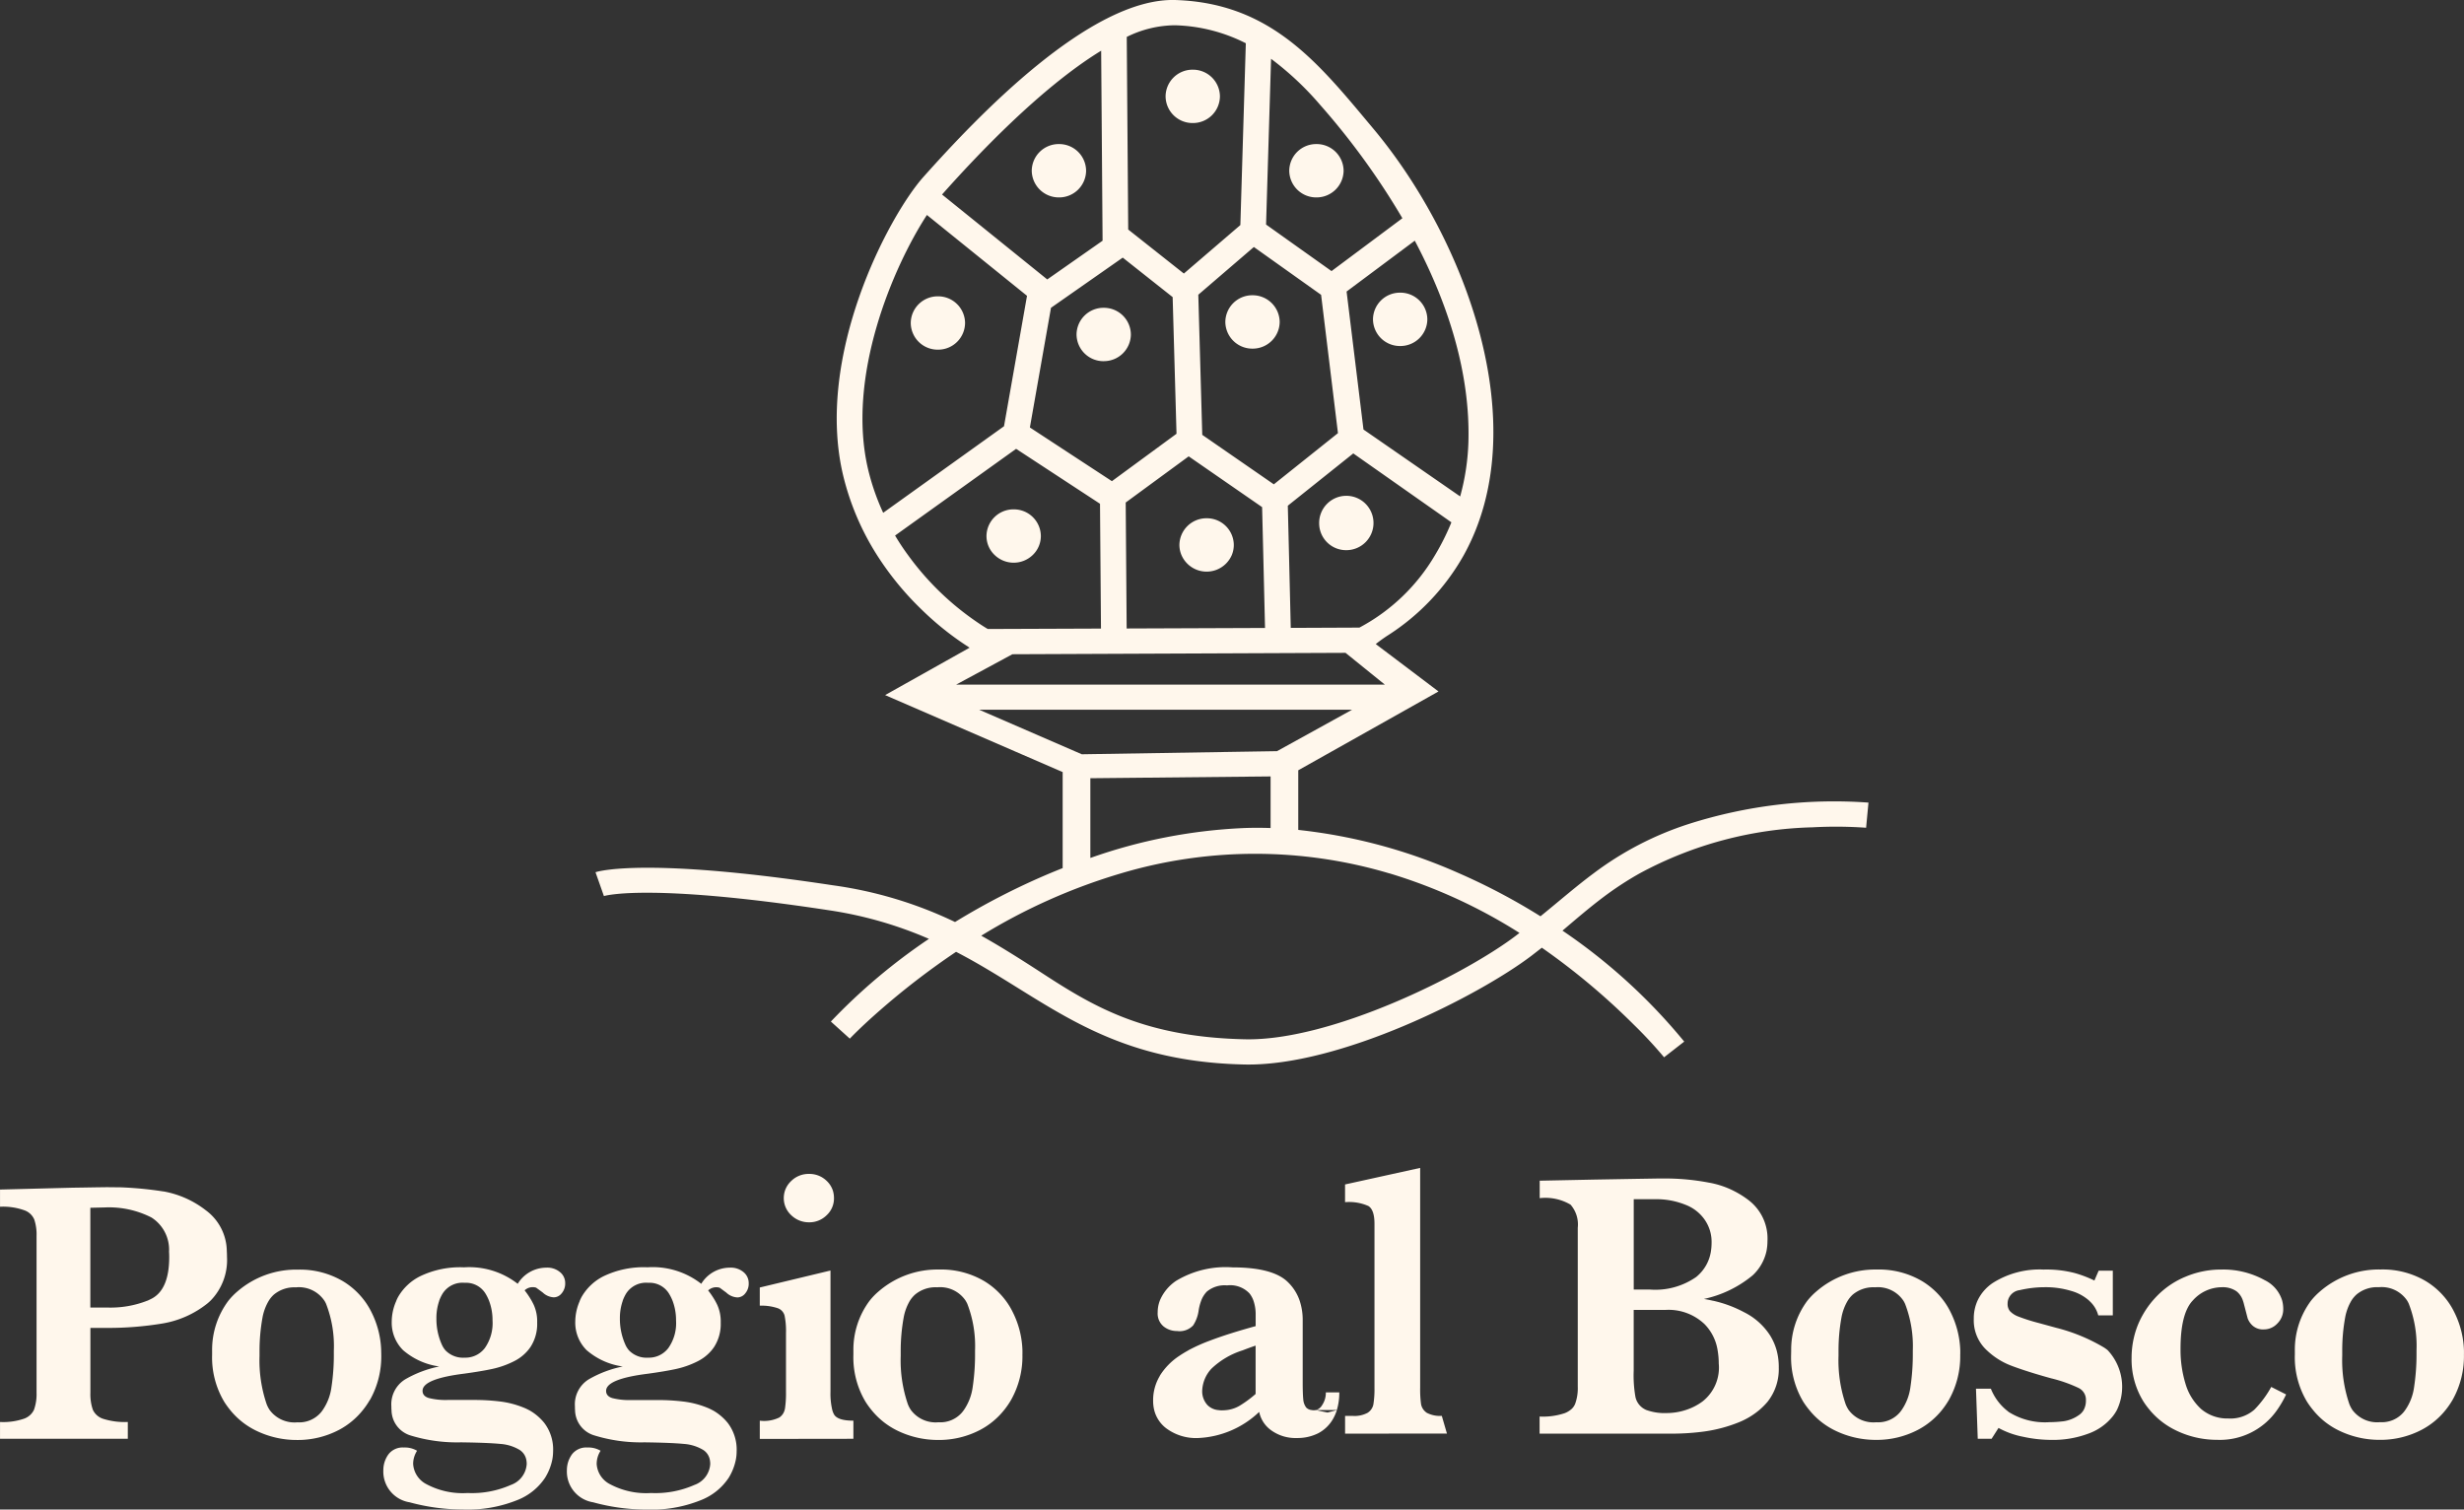 <svg xmlns="http://www.w3.org/2000/svg" xmlns:xlink="http://www.w3.org/1999/xlink" width="191.508" height="117.318" viewBox="0 0 191.508 117.318">
  <rect x="0" y="0" width="191.508" height="117.318" fill="#333333" stroke="none"/>
  <defs>
    <clipPath id="clip-path">
      <path id="Tracciato_2" data-name="Tracciato 2" d="M0,60.1H191.508V-57.218H0Z" transform="translate(0 57.218)" fill="none"/>
    </clipPath>
  </defs>
  <g id="Raggruppa_2" data-name="Raggruppa 2" transform="translate(0 0)" clip-path="url(#clip-path)">
    <g id="Raggruppa_1" data-name="Raggruppa 1" transform="translate(0.001 -0.002)">
      <path id="Tracciato_1" data-name="Tracciato 1" d="M74.394,31.956a37.2,37.2,0,0,0-14,1.671,25.052,25.052,0,0,0-7.363,3.826h0c-1.347,1-2.614,2.108-4.129,3.338a48.579,48.579,0,0,0-6.315-3.336h0a41.689,41.689,0,0,0-12.511-3.377V29.444l10.9-6.126L36.1,19.635c.264-.211.578-.441.908-.656a17.683,17.683,0,0,0,5.923-6.241h0c5.6-10.075.139-24.608-7.02-33.158-4.209-5.027-7.882-9.754-15.372-10-6.645-.213-15.5,9.159-19.6,13.754C-1.746-13.652-7.543-2.751-5.283,6.585a20.466,20.466,0,0,0,2.627,6.149h0A23.188,23.188,0,0,0,.79,16.941a23.039,23.039,0,0,0,3.742,2.975L-2.035,23.6l13.8,5.983v7.463c-.33.131-.656.264-.984.4h0A54.879,54.879,0,0,0,3.4,41.236,32,32,0,0,0-6.109,38.38c-2.75-.418-5.112-.716-7.135-.925h0c-8.97-.927-11.3-.088-11.3-.088l.031.088.623,1.765s3.307-1.058,17.471,1.1A30.737,30.737,0,0,1,1.37,42.546a45.7,45.7,0,0,0-7.621,6.426L-4.779,50.3s.806-.857,2.288-2.153A58.8,58.8,0,0,1,3.48,43.553c6.906,3.578,11.343,8.513,22.4,8.757,7.373.164,18.162-5.3,22.322-8.452l.806-.625A53.368,53.368,0,0,1,56.15,49.21a34.055,34.055,0,0,1,2.358,2.54l1.566-1.22a44.382,44.382,0,0,0-9.462-8.624c1.058-.9,2.081-1.78,3.209-2.629a25.526,25.526,0,0,1,2.793-1.823h0a29.791,29.791,0,0,1,13.428-3.578,33.53,33.53,0,0,1,4.168.033ZM-1.26,11.2,8.147,4.461l6.52,4.269.031,4,.045,5.7-8.8.033c-.2-.119-.527-.322-.943-.611a21.673,21.673,0,0,1-5.245-5.12h0Q-.793,11.989-1.26,11.2M1.214-13.714,8.994-7.432,7.206,2.705-2.185,9.433a18.02,18.02,0,0,1-1.154-3.3C-5.09-1.112-1.422-9.658,1.214-13.714m13.653,2-4.3,3.01-8.177-6.6.059-.066c2.5-2.807,7.547-8.2,12.308-11.111ZM16.434-10.4l3.879,3.069.3,10.621L15.592,6.974,9.217,2.8l1.64-9.3ZM21.56,5.045l5.706,3.947.092,3.742.135,5.649-10.754.041-.043-5.69-.031-4.1ZM26-27.06l-.424,14.129L21.185-9.162l-4.326-3.422-.113-14.968a8.556,8.556,0,0,1,3.728-.906A12.872,12.872,0,0,1,26-27.06m.625,15.835,5.226,3.717L33.161,3.241,28.177,7.22,22.614,3.374,22.307-7.516ZM38.166-13.46,32.661-9.353,27.574-12.97l.388-12.882a23.663,23.663,0,0,1,3.808,3.574,56.922,56.922,0,0,1,6.4,8.819m4.49,21.619-7.515-5.2L33.832-7.764l5.3-3.953C41.748-6.771,43.458-1.369,43.3,3.966a17.936,17.936,0,0,1-.64,4.193M34.828,18.354l-5.335.023-.135-5.643-.094-3.853,5.089-4.064,7.625,5.356A18.246,18.246,0,0,1,40.7,12.73h0a14.941,14.941,0,0,1-5.87,5.624m1.979,4.435H3.48l4.378-2.364,25.892-.109Zm-8.384,5.169L13.254,28.2l-7.98-3.463H34.26Zm-.5,1.964v4.011c-.691-.025-1.38-.025-2.067,0a41.03,41.03,0,0,0-11.941,2.325V30.061ZM47.268,42.085l-.287.221C42.962,45.349,32.624,50.5,25.923,50.35c-7.707-.17-11.632-2.46-15.634-5.062C8.542,44.151,6.974,43.161,5.436,42.3a45.232,45.232,0,0,1,10.873-4.849h0a36.53,36.53,0,0,1,20.826,0h.016a40.838,40.838,0,0,1,10.114,4.63M31.7,10.263a2.112,2.112,0,1,1,2.112,2.073A2.092,2.092,0,0,1,31.7,10.263M35.884-5.6A2.093,2.093,0,0,0,38-3.53,2.093,2.093,0,0,0,40.108-5.6,2.092,2.092,0,0,0,38-7.676,2.092,2.092,0,0,0,35.884-5.6M29.376-17.154a2.091,2.091,0,0,1,2.112-2.071A2.093,2.093,0,0,1,33.6-17.154a2.1,2.1,0,0,1-2.112,2.075,2.093,2.093,0,0,1-2.112-2.075M28.632-5.4A2.1,2.1,0,0,0,26.52-7.475,2.093,2.093,0,0,0,24.408-5.4,2.093,2.093,0,0,0,26.52-3.327,2.094,2.094,0,0,0,28.632-5.4m-6.756-15.46a2.092,2.092,0,0,1-2.112-2.073,2.092,2.092,0,0,1,2.112-2.073,2.094,2.094,0,0,1,2.112,2.073,2.094,2.094,0,0,1-2.112,2.073M22.952,9.857a2.1,2.1,0,0,0-2.114,2.073,2.042,2.042,0,0,0,.166.8h0a2.129,2.129,0,0,0,3.9,0v0a2.041,2.041,0,0,0,.162-.8,2.092,2.092,0,0,0-2.11-2.073m-8-12.208a2.093,2.093,0,0,1-2.112-2.073A2.093,2.093,0,0,1,14.954-6.5a2.094,2.094,0,0,1,2.112,2.073,2.094,2.094,0,0,1-2.112,2.073M11.474-15.079a2.093,2.093,0,0,0,2.112-2.075,2.091,2.091,0,0,0-2.112-2.071,2.093,2.093,0,0,0-2.112,2.071,2.1,2.1,0,0,0,2.112,2.075M2.069-3.247A2.091,2.091,0,0,1-.042-5.318,2.092,2.092,0,0,1,2.069-7.391a2.091,2.091,0,0,1,2.11,2.073,2.091,2.091,0,0,1-2.11,2.071M7.956,9.166a2.092,2.092,0,0,0-2.112,2.073A2.035,2.035,0,0,0,6.5,12.734v0a2.132,2.132,0,0,0,2.916,0h0a2.045,2.045,0,0,0,.654-1.5A2.093,2.093,0,0,0,7.956,9.166M-54.477,70.675h0c-.068.066-.135.127-.209.189a7.568,7.568,0,0,1-3.539,1.579,25.846,25.846,0,0,1-4.267.34h-1.31v5.036a3.683,3.683,0,0,0,.189,1.322l.012.027v0a1.33,1.33,0,0,0,.8.683,5.6,5.6,0,0,0,1.907.242V81.4h-9.932V80.094a5,5,0,0,0,1.864-.256,1.345,1.345,0,0,0,.765-.67h0c.006-.018.014-.037.021-.055a3.579,3.579,0,0,0,.189-1.294V65.641a3.687,3.687,0,0,0-.176-1.279,1.3,1.3,0,0,0-.785-.726,4.9,4.9,0,0,0-1.878-.271V62.029l5.636-.144.947-.014.83-.014.9-.012,1.107.012a28.69,28.69,0,0,1,3.254.316l-.187,0h.187c.027,0,.053.006.08.01a7.5,7.5,0,0,1,3.233,1.452A4,4,0,0,1-53.2,66.81c.01.144.014.289.014.439a4.506,4.506,0,0,1-1.288,3.426m-3.213-3.861v0A2.964,2.964,0,0,0-59.058,64.2a7.271,7.271,0,0,0-3.615-.781l-1.134.027V71.2h1.339a7.83,7.83,0,0,0,3.1-.537h.01c.123-.057.24-.115.355-.174.882-.484,1.327-1.556,1.327-3.215,0-.162-.006-.316-.016-.463m178.369,8.017c0-.1,0-.195,0-.3a7.118,7.118,0,0,0-.757-2.979,5.681,5.681,0,0,0-.537-.882h-.006l.006,0a5.857,5.857,0,0,0-1.679-1.525,6.583,6.583,0,0,0-3.5-.9,6.991,6.991,0,0,0-4.7,1.692,5.358,5.358,0,0,0-.714.734l.006,0h-.006a6.367,6.367,0,0,0-1.257,3.859h0c0,.109,0,.217,0,.328a6.707,6.707,0,0,0,.947,3.666,6.61,6.61,0,0,0,.467.642v0a5.868,5.868,0,0,0,1.989,1.585,7.186,7.186,0,0,0,3.19.734,6.893,6.893,0,0,0,3.283-.793,5.9,5.9,0,0,0,1.841-1.525h0a6.527,6.527,0,0,0,.545-.793,6.923,6.923,0,0,0,.88-3.547m-4.412-4.158a2.042,2.042,0,0,1,.127.24,9.068,9.068,0,0,1,.6,3.621c0,.07,0,.139,0,.207a17.043,17.043,0,0,1-.189,2.649,4.072,4.072,0,0,1-.681,1.774h0q-.062.089-.129.172a2.219,2.219,0,0,1-1.841.779,2.4,2.4,0,0,1-2.141-.945h0a2.327,2.327,0,0,1-.246-.478,10.5,10.5,0,0,1-.547-3.726c0-.148,0-.293,0-.433v0a14.145,14.145,0,0,1,.236-2.6,3.993,3.993,0,0,1,.472-1.257,2.245,2.245,0,0,1,.4-.48,2.488,2.488,0,0,1,1.735-.57,2.386,2.386,0,0,1,2.208,1.05m-24.7.014-.014-.014h0a3.546,3.546,0,0,0-1.415-.765,6.779,6.779,0,0,0-2.052-.285,8.471,8.471,0,0,0-1.927.226,1.072,1.072,0,0,0-.929.826,1.282,1.282,0,0,0-.023.238.878.878,0,0,0,.18.566,1.73,1.73,0,0,0,.646.42,14.289,14.289,0,0,0,1.6.508l1.363.373a13.858,13.858,0,0,1,3.676,1.513,2.639,2.639,0,0,1,.332.24H93a4.168,4.168,0,0,1,.7,4.638,3.4,3.4,0,0,1-.3.463,4.262,4.262,0,0,1-1.942,1.378,7.793,7.793,0,0,1-2.838.478,10.29,10.29,0,0,1-2.19-.24,6.59,6.59,0,0,1-1.929-.689l-.535.839H82.887l-.078-2.231-.059-1.659h1.156a4.146,4.146,0,0,0,1.288,1.728c.033.027.068.055.1.082a5.294,5.294,0,0,0,3.153.793,9.792,9.792,0,0,0,1.128-.074,2.767,2.767,0,0,0,1.156-.465,1.185,1.185,0,0,0,.388-.408h0a1.5,1.5,0,0,0,.176-.744,1.014,1.014,0,0,0-.578-.972,11.034,11.034,0,0,0-2.134-.748q-1.9-.526-3.112-.988a5.655,5.655,0,0,1-1.87-1.181c-.064-.057-.123-.119-.182-.18a3.165,3.165,0,0,1-.839-2.274,3.327,3.327,0,0,1,.285-1.4v0a3.38,3.38,0,0,1,1.2-1.392A6.787,6.787,0,0,1,88,68.247a8.755,8.755,0,0,1,2.424.271,9.21,9.21,0,0,1,1.53.582l.33-.763h1.1v3.473h-1.13a2.291,2.291,0,0,0-.689-1.124M81.529,74.831c0-.1,0-.195,0-.3h0a7.147,7.147,0,0,0-.755-2.979,5.68,5.68,0,0,0-.537-.882h-.01l.01,0a5.884,5.884,0,0,0-1.679-1.525,6.59,6.59,0,0,0-3.5-.9,6.986,6.986,0,0,0-4.7,1.692,5.241,5.241,0,0,0-.714.734l.008,0h-.008a6.354,6.354,0,0,0-1.257,3.859c0,.109-.006.217-.006.328a6.725,6.725,0,0,0,.947,3.666,6.624,6.624,0,0,0,.47.642v0a5.861,5.861,0,0,0,1.987,1.585,7.192,7.192,0,0,0,3.19.734,6.9,6.9,0,0,0,3.285-.793A5.92,5.92,0,0,0,80.1,79.172h0a6.528,6.528,0,0,0,.545-.793,6.923,6.923,0,0,0,.88-3.547m-4.412-4.158a2.4,2.4,0,0,1,.127.24,9.141,9.141,0,0,1,.6,3.621v.207a17.06,17.06,0,0,1-.187,2.649,4.072,4.072,0,0,1-.681,1.774h0c-.041.059-.086.117-.129.172A2.224,2.224,0,0,1,75,80.115a2.4,2.4,0,0,1-2.139-.945h0a2.332,2.332,0,0,1-.248-.478,10.542,10.542,0,0,1-.547-3.726c0-.148,0-.293,0-.433v0a14.327,14.327,0,0,1,.236-2.6,3.944,3.944,0,0,1,.474-1.257,2.179,2.179,0,0,1,.394-.48,2.493,2.493,0,0,1,1.737-.57,2.386,2.386,0,0,1,2.208,1.05M-23.89,68.752A4.059,4.059,0,0,0-25.639,70.4c-.047.094-.09.187-.131.277l3.338,0a3.146,3.146,0,0,1,.277-.58,1.834,1.834,0,0,1,1.708-.82,1.767,1.767,0,0,1,1.638.878,3.584,3.584,0,0,1,.258.527v0a4.243,4.243,0,0,1,.267,1.532,3.344,3.344,0,0,1-.607,2.145c-.051.064-.1.121-.16.18h0a1.892,1.892,0,0,1-1.394.556,1.906,1.906,0,0,1-1.484-.554h0a1.726,1.726,0,0,1-.264-.392,4.881,4.881,0,0,1-.455-2.1,4.017,4.017,0,0,1,.219-1.366l-1.4-1.013-1.936,1.015a3.994,3.994,0,0,0-.351,1.587,3.014,3.014,0,0,0,.914,2.272h.006a5.416,5.416,0,0,0,2.77,1.236,8.737,8.737,0,0,0-2.645,1,2.281,2.281,0,0,0-1.072,2.1c0,.1,0,.2.01.3A2.084,2.084,0,0,0-24.7,81.117a12.305,12.305,0,0,0,3.965.558q2.079.028,3.057.123a3.377,3.377,0,0,1,1.515.474,1.169,1.169,0,0,1,.506.761,1.833,1.833,0,0,1,.031.326,1.846,1.846,0,0,1-1.238,1.63,7.5,7.5,0,0,1-3.363.625,5.971,5.971,0,0,1-3.18-.681,1.9,1.9,0,0,1-1.046-1.575,2.135,2.135,0,0,1,.027-.324,1.913,1.913,0,0,1,.277-.705,1.871,1.871,0,0,0-1.033-.252,1.391,1.391,0,0,0-1.2.543,2.476,2.476,0,0,0-.228.412v0a2.129,2.129,0,0,0-.158.812,2.418,2.418,0,0,0,2.04,2.491A15.69,15.69,0,0,0-20.6,86.9a10.282,10.282,0,0,0,4.228-.724,4.62,4.62,0,0,0,2.177-1.741,4.277,4.277,0,0,0,.556-1.4h0a3.32,3.32,0,0,0,.064-.648,3.417,3.417,0,0,0-.675-2.2,4.043,4.043,0,0,0-1.2-1.013h-.008a3.832,3.832,0,0,0-.426-.2,7.17,7.17,0,0,0-1.874-.474,16.178,16.178,0,0,0-1.929-.111h-2.091a5.322,5.322,0,0,1-1.46-.152c-.322-.1-.482-.289-.482-.56q0-.932,3.25-1.335,1.322-.181,2.161-.363a7.016,7.016,0,0,0,1.667-.584,3.391,3.391,0,0,0,1.113-.861v0a3.189,3.189,0,0,0,.209-.279,3.29,3.29,0,0,0,.508-1.88,3.113,3.113,0,0,0-.26-1.363c-.051-.111-.109-.221-.172-.336a6.657,6.657,0,0,0-.545-.806.923.923,0,0,1,.9-.209l.508.375a1.346,1.346,0,0,0,.869.377.78.78,0,0,0,.6-.305,1.163,1.163,0,0,0,.275-.808,1.094,1.094,0,0,0-.383-.837,1.532,1.532,0,0,0-1.089-.363,2.6,2.6,0,0,0-2.216,1.255A6.135,6.135,0,0,0-20.5,68.071a7.19,7.19,0,0,0-3.389.681M-27.177,70.1A1.173,1.173,0,0,0-26.9,69.3a1.087,1.087,0,0,0-.383-.837,1.532,1.532,0,0,0-1.089-.363,2.608,2.608,0,0,0-2.218,1.255,6.122,6.122,0,0,0-4.17-1.281,7.185,7.185,0,0,0-3.389.681A4.065,4.065,0,0,0-39.9,70.4c-.049.094-.092.187-.131.277l3.336,0a3.027,3.027,0,0,1,.279-.58,1.828,1.828,0,0,1,1.706-.82,1.772,1.772,0,0,1,1.64.878,3.573,3.573,0,0,1,.256.527v0a4.243,4.243,0,0,1,.267,1.532,3.356,3.356,0,0,1-.607,2.145,2.193,2.193,0,0,1-.16.18h0a1.892,1.892,0,0,1-1.394.556,1.906,1.906,0,0,1-1.484-.554h0a1.726,1.726,0,0,1-.264-.392,4.85,4.85,0,0,1-.453-2.1,4.018,4.018,0,0,1,.217-1.366l-1.277-.638-2.059.64a3.963,3.963,0,0,0-.353,1.587,3.014,3.014,0,0,0,.914,2.272h.006a5.416,5.416,0,0,0,2.772,1.236,8.709,8.709,0,0,0-2.647,1,2.278,2.278,0,0,0-1.074,2.1c0,.1,0,.2.012.3a2.082,2.082,0,0,0,1.435,1.948A12.3,12.3,0,0,0-35,81.675q2.079.028,3.057.123a3.359,3.359,0,0,1,1.515.474,1.177,1.177,0,0,1,.506.761,1.661,1.661,0,0,1,.031.326,1.845,1.845,0,0,1-1.24,1.63,7.479,7.479,0,0,1-3.358.625,5.974,5.974,0,0,1-3.182-.681,1.9,1.9,0,0,1-1.046-1.575,1.9,1.9,0,0,1,.027-.324,1.987,1.987,0,0,1,.277-.705,1.871,1.871,0,0,0-1.033-.252,1.387,1.387,0,0,0-1.2.543,2.1,2.1,0,0,0-.228.412v0a2.093,2.093,0,0,0-.16.812,2.42,2.42,0,0,0,2.04,2.491,15.7,15.7,0,0,0,4.129.558,10.282,10.282,0,0,0,4.228-.724,4.613,4.613,0,0,0,2.175-1.741,4.284,4.284,0,0,0,.558-1.4,3.486,3.486,0,0,0,.064-.648,3.405,3.405,0,0,0-.675-2.2,4.043,4.043,0,0,0-1.2-1.013h-.008a3.7,3.7,0,0,0-.429-.2,7.136,7.136,0,0,0-1.872-.474,16.193,16.193,0,0,0-1.927-.111h-2.093a5.322,5.322,0,0,1-1.46-.152c-.322-.1-.482-.289-.482-.56q0-.932,3.25-1.335,1.322-.181,2.161-.363a7.016,7.016,0,0,0,1.667-.584,3.391,3.391,0,0,0,1.113-.861v0a3.188,3.188,0,0,0,.209-.279,3.274,3.274,0,0,0,.508-1.88,3.084,3.084,0,0,0-.26-1.363c-.051-.111-.109-.221-.172-.336a6.4,6.4,0,0,0-.543-.806.918.918,0,0,1,.894-.209l.511.375a1.342,1.342,0,0,0,.867.377.78.78,0,0,0,.6-.305m-14.9,8.273a6.081,6.081,0,0,1-.543.793h0A5.9,5.9,0,0,1-44.466,80.7a6.893,6.893,0,0,1-3.283.793,7.186,7.186,0,0,1-3.19-.734,5.9,5.9,0,0,1-1.991-1.585v0a6.958,6.958,0,0,1-.465-.642,6.725,6.725,0,0,1-.947-3.666c0-.111,0-.219,0-.328a6.354,6.354,0,0,1,1.259-3.859h.01l-.01,0a5.226,5.226,0,0,1,.711-.734,6.991,6.991,0,0,1,4.7-1.692,6.583,6.583,0,0,1,3.5.9,5.857,5.857,0,0,1,1.679,1.525l-.008,0h.008a5.68,5.68,0,0,1,.537.882,7.086,7.086,0,0,1,.755,2.979c0,.1.006.2.006.3a6.9,6.9,0,0,1-.882,3.547m-5.739-8.755a2.488,2.488,0,0,0-1.735.57,2.179,2.179,0,0,0-.394.48,3.944,3.944,0,0,0-.474,1.257,14.492,14.492,0,0,0-.238,2.6v0c0,.139,0,.285,0,.433a10.538,10.538,0,0,0,.549,3.726,2.235,2.235,0,0,0,.248.478h0a2.4,2.4,0,0,0,2.141.945,2.219,2.219,0,0,0,1.841-.779,2.1,2.1,0,0,0,.129-.172h0a4.072,4.072,0,0,0,.681-1.774,16.811,16.811,0,0,0,.187-2.649v-.207a9.068,9.068,0,0,0-.6-3.621,1.776,1.776,0,0,0-.127-.24,2.386,2.386,0,0,0-2.208-1.05m41.741-7.449v0a1.806,1.806,0,0,0-.5-.822,1.919,1.919,0,0,0-1.382-.543,1.92,1.92,0,0,0-1.382.556,1.836,1.836,0,0,0-.5.81h0a1.88,1.88,0,0,0-.072.521,1.8,1.8,0,0,0,.576,1.318,1.959,1.959,0,0,0,1.382.556,1.9,1.9,0,0,0,1.366-.543,1.779,1.779,0,0,0,.578-1.331,2,2,0,0,0-.066-.519m-5.7,19.228V79.992a2.71,2.71,0,0,0,1.515-.246,1,1,0,0,0,.412-.57h.014l-.014-.006a.783.783,0,0,0,.029-.115,7.954,7.954,0,0,0,.08-1.306v-4.56a6.031,6.031,0,0,0-.107-1.353.835.835,0,0,0-.523-.582,3.951,3.951,0,0,0-1.407-.2V69.642l5.495-1.32v9.428a5.516,5.516,0,0,0,.141,1.417l-.021,0h.021A1.467,1.467,0,0,0-6,79.514q.283.477,1.5.478V81.4ZM8.639,74.831c0-.1,0-.195,0-.3h0a7.086,7.086,0,0,0-.755-2.979,5.527,5.527,0,0,0-.537-.882l-.012,0h.012a5.849,5.849,0,0,0-1.677-1.525,6.6,6.6,0,0,0-3.5-.9,6.987,6.987,0,0,0-4.7,1.692,5.115,5.115,0,0,0-.711.734h.01l-.01,0A6.354,6.354,0,0,0-4.5,74.534c0,.109,0,.217,0,.328a6.725,6.725,0,0,0,.947,3.666,6.594,6.594,0,0,0,.465.642v0A5.915,5.915,0,0,0-1.1,80.757a7.186,7.186,0,0,0,3.19.734A6.893,6.893,0,0,0,5.369,80.7,5.9,5.9,0,0,0,7.21,79.172h0a6.094,6.094,0,0,0,.545-.793,6.9,6.9,0,0,0,.882-3.547M4.226,70.673a2.409,2.409,0,0,1,.129.24,9.11,9.11,0,0,1,.6,3.621v.207A17.077,17.077,0,0,1,4.77,77.39a4.1,4.1,0,0,1-.683,1.774h0c-.043.059-.086.117-.131.172a2.219,2.219,0,0,1-1.841.779A2.39,2.39,0,0,1-.026,79.17h0a2.235,2.235,0,0,1-.248-.478,10.537,10.537,0,0,1-.549-3.726c0-.148,0-.293,0-.433v0a14.492,14.492,0,0,1,.238-2.6,3.945,3.945,0,0,1,.472-1.257,2.246,2.246,0,0,1,.4-.48,2.488,2.488,0,0,1,1.735-.57,2.383,2.383,0,0,1,2.208,1.05M32.351,79.36l-.917-.191a.8.8,0,0,0,.5-.39,1.7,1.7,0,0,0,.285-.984h1.046a4.625,4.625,0,0,1-.191,1.374ZM19.319,76.508a3.665,3.665,0,0,0-.523,1.938,3.045,3.045,0,0,0,.084.724h0a2.561,2.561,0,0,0,.894,1.384,3.864,3.864,0,0,0,2.506.787,7.328,7.328,0,0,0,4.759-2.03,2.337,2.337,0,0,0,.947,1.439,3.228,3.228,0,0,0,1.983.59,3.6,3.6,0,0,0,1.671-.377,2.862,2.862,0,0,0,1.189-1.2,3.351,3.351,0,0,0,.248-.6l-1.642.006a.72.72,0,0,1-.135.014,1,1,0,0,1-.213-.021H31.08a.665.665,0,0,1-.388-.193,1.2,1.2,0,0,1-.228-.65c-.029-.283-.043-.73-.043-1.335V72.2a4.707,4.707,0,0,0-.236-1.532,3.628,3.628,0,0,0-.939-1.468q-1.163-1.119-4.275-1.122a7.452,7.452,0,0,0-4.39,1.046,3.462,3.462,0,0,0-1.269,1.544v.006a2.524,2.524,0,0,0-.162.9A1.3,1.3,0,0,0,19.6,72.66a1.628,1.628,0,0,0,1.048.363,1.445,1.445,0,0,0,1.261-.439,2.828,2.828,0,0,0,.424-1.152,3.729,3.729,0,0,1,.193-.752h0a2.053,2.053,0,0,1,.443-.718,2.158,2.158,0,0,1,1.573-.484,2.06,2.06,0,0,1,1.741.621,1.932,1.932,0,0,1,.314.574h0a3.275,3.275,0,0,1,.168,1.107v.863q-2.094.575-3.5,1.107a13.422,13.422,0,0,0-1.753.783h4.22c.316-.123.658-.25,1.029-.375v3.758a8.758,8.758,0,0,1-1.259.925,2.6,2.6,0,0,1-.984.326h-.012a3.214,3.214,0,0,1-.377.023,1.54,1.54,0,0,1-.26-.021h-.014a1.351,1.351,0,0,1-.845-.4,1.578,1.578,0,0,1-.4-1.122,2.66,2.66,0,0,1,.722-1.7,6.194,6.194,0,0,1,2.4-1.415l-1.86-.182-2.36.189c-.234.129-.459.265-.67.408a5.042,5.042,0,0,0-1.53,1.56M33.715,81V79.621h.593a2.142,2.142,0,0,0,1.156-.24,1.061,1.061,0,0,0,.238-.207l.023,0H35.7a.976.976,0,0,0,.217-.461A7.512,7.512,0,0,0,36,77.435V64.686c0-.718-.158-1.177-.47-1.376a3.694,3.694,0,0,0-1.817-.3V61.633l5.837-1.286V77.435a8.553,8.553,0,0,0,.07,1.273,1.039,1.039,0,0,0,.211.459h-.025l.025,0a1.266,1.266,0,0,0,.23.211,2.214,2.214,0,0,0,1.171.24l.4,1.376ZM67.423,75.83a4.978,4.978,0,0,0-.166-1.3h0a4.446,4.446,0,0,0-.515-1.171,5.111,5.111,0,0,0-2.022-1.8,9.394,9.394,0,0,0-2.393-.886h-.016c-.228-.053-.463-.1-.705-.141A8.849,8.849,0,0,0,65.389,68.7a3.616,3.616,0,0,0,1.078-1.886,3.943,3.943,0,0,0,.076-.769,3.751,3.751,0,0,0-1.429-3.162,7.146,7.146,0,0,0-1.105-.707v0a6.91,6.91,0,0,0-2.04-.689,18.006,18.006,0,0,0-3.3-.318H58.11l-1.808.029-3.268.057-4.193.086v1.357a3.852,3.852,0,0,1,2.4.506A2.349,2.349,0,0,1,51.8,65V77.361a3.535,3.535,0,0,1-.2,1.312,1.1,1.1,0,0,1-.39.5,1.7,1.7,0,0,1-.433.238,5.351,5.351,0,0,1-1.944.26V81H59.172a18.863,18.863,0,0,0,2.493-.172,11.331,11.331,0,0,0,2.645-.707,5.845,5.845,0,0,0,1.585-.945h0a5.615,5.615,0,0,0,.646-.642,4.074,4.074,0,0,0,.88-2.7m-6.411-7.014a5.551,5.551,0,0,1-3.617.98H56.15V62.781h1.6a6.048,6.048,0,0,1,2.432.435,3.2,3.2,0,0,1,1.5,1.183,3.012,3.012,0,0,1,.519,1.759,4.4,4.4,0,0,1-.049.65,3.17,3.17,0,0,1-1.138,2.007m1.747,6.768a3.347,3.347,0,0,1-1.245,2.9,4.48,4.48,0,0,1-1.339.685v0A4.818,4.818,0,0,1,58.7,79.4a4.12,4.12,0,0,1-1.536-.226h-.006a1.373,1.373,0,0,1-.191-.092,1.418,1.418,0,0,1-.683-.925,9.679,9.679,0,0,1-.137-2.063V71.384h2.46A4.056,4.056,0,0,1,61.665,72.5a3.715,3.715,0,0,1,1.007,2.038,6.079,6.079,0,0,1,.086,1.05M105.131,72.9a1.227,1.227,0,0,1-.867-.283,1.424,1.424,0,0,1-.4-.584l-.277-1.062a2.723,2.723,0,0,0-.088-.3,1.5,1.5,0,0,0-.5-.734,1.869,1.869,0,0,0-1.156-.316,3.027,3.027,0,0,0-2.231,1.019.378.378,0,0,1-.029.029h0l0,0q-.935,1.012-.935,3.742v.119a9.026,9.026,0,0,0,.388,2.6,4.279,4.279,0,0,0,1.236,1.977c.025.018.047.037.07.055h-.014l.014,0a3.147,3.147,0,0,0,2.011.66,2.834,2.834,0,0,0,2-.658l.01,0h-.01c.027-.023.051-.047.078-.074a8.105,8.105,0,0,0,1.267-1.72l1.156.584a7.913,7.913,0,0,1-.7,1.206h-.027l.027,0a5.405,5.405,0,0,1-4.656,2.321,7.273,7.273,0,0,1-3.266-.763,6.126,6.126,0,0,1-1.977-1.552l.027-.006h-.027a5.924,5.924,0,0,1-.488-.656,6.2,6.2,0,0,1-.923-3.4c0-.2.008-.39.025-.584a6.836,6.836,0,0,1,.472-1.989,7.061,7.061,0,0,1,1.146-1.868l.008,0h-.008q.151-.175.314-.344A6.6,6.6,0,0,1,99.045,68.8a7.089,7.089,0,0,1,2.795-.554,6.65,6.65,0,0,1,3.348.824,2.605,2.605,0,0,1,1.363,1.6h0a2.536,2.536,0,0,1,.08.642,1.547,1.547,0,0,1-.455,1.124,1.424,1.424,0,0,1-1.048.463" transform="translate(70.827 30.424)" fill="#fff7ec"/>
    </g>
  </g>
</svg>
